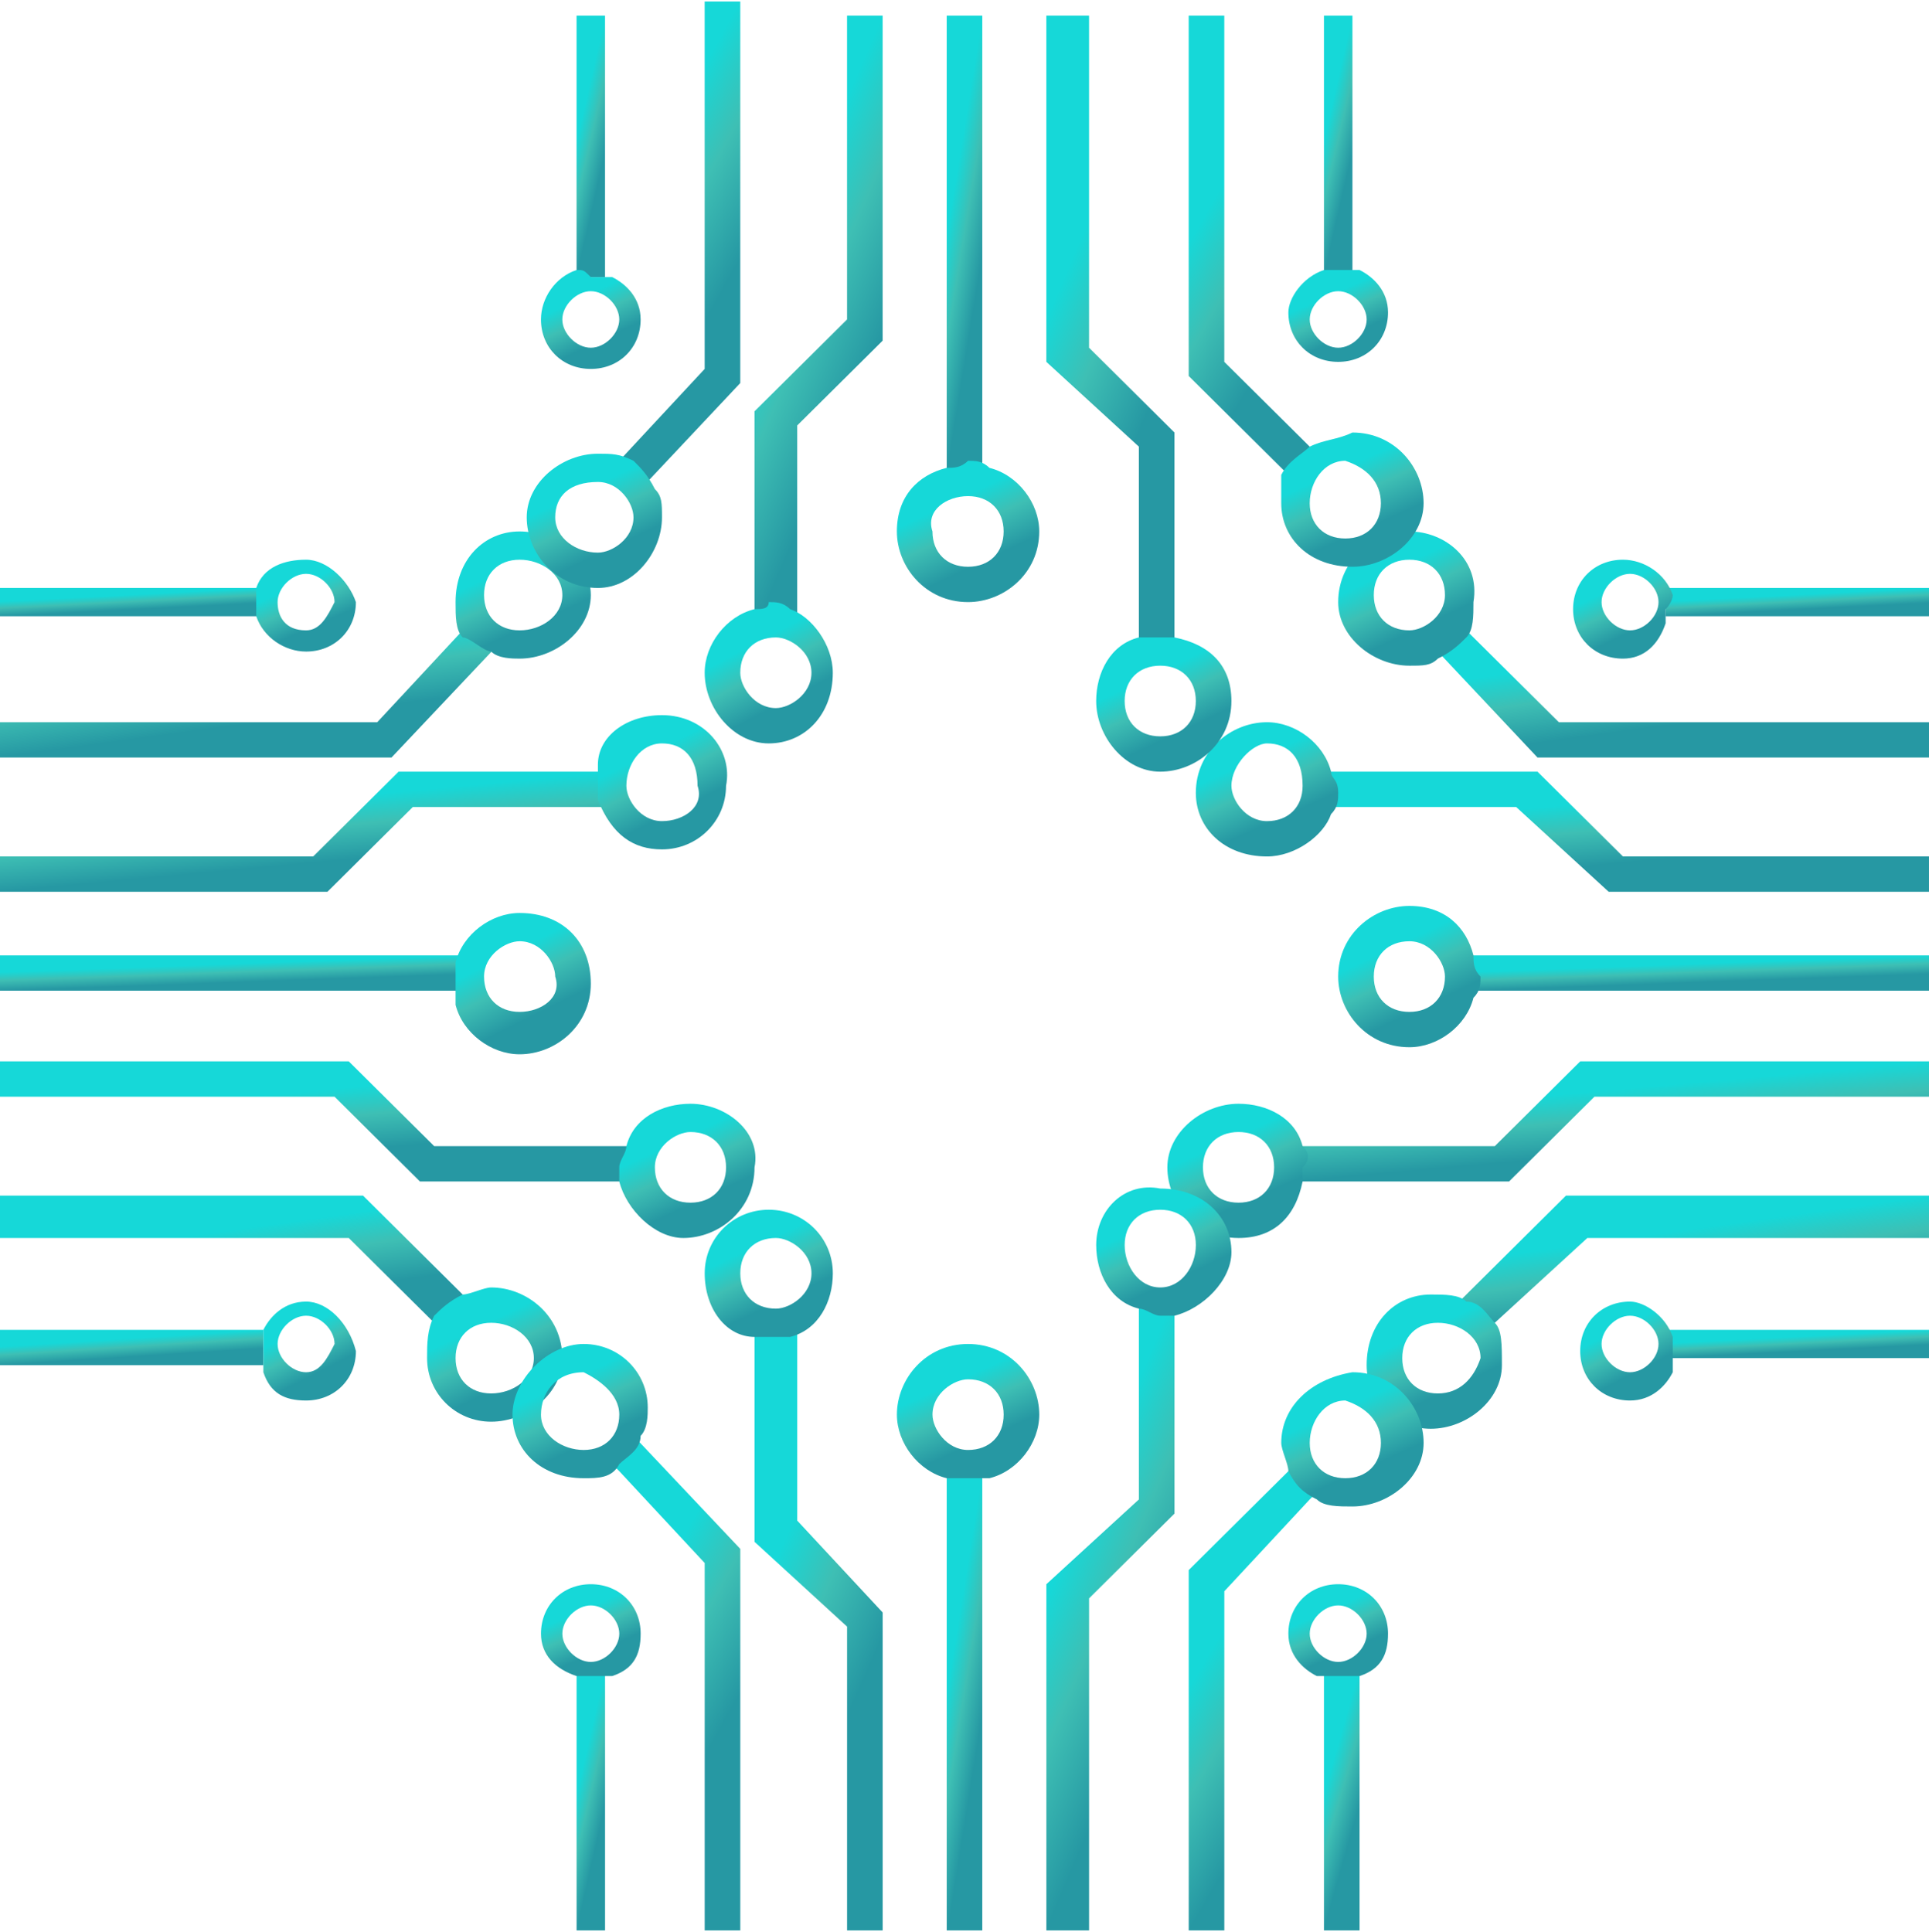 <svg width="636" height="637" viewBox="0 0 636 637" fill="none" xmlns="http://www.w3.org/2000/svg">
<g clip-path="url(#clip0_1436_195730)">
<path d="M635.997 282.39H535.082L506.92 254.434H431.82V266.082H499.879L530.389 294.038H635.997V282.39Z" fill="url(#paint0_linear_1436_195730)"/>
<path d="M635.999 349.953H521.003L492.84 377.909H424.781V389.558H497.534L525.696 361.601H635.999V349.953Z" fill="url(#paint1_linear_1436_195730)"/>
<path d="M635.999 315.008H483.453V326.656H635.999V315.008Z" fill="url(#paint2_linear_1436_195730)"/>
<path d="M635.999 238.129H513.962L483.453 207.843L478.759 203.184L471.719 212.502L474.066 214.832L506.922 249.777H635.999V238.129Z" fill="url(#paint3_linear_1436_195730)"/>
<path d="M635.998 394.215H516.308L483.452 426.83L478.758 431.49L488.145 440.808L492.839 436.149L523.348 408.193H635.998V394.215Z" fill="url(#paint4_linear_1436_195730)"/>
<path d="M429.473 377.908C427.126 368.589 417.739 363.93 408.351 363.93C396.617 363.93 384.883 373.248 384.883 384.897C384.883 396.545 394.27 408.193 408.351 408.193C420.086 408.193 427.126 401.204 429.473 389.556V384.897C431.82 382.567 431.82 380.237 429.473 377.908ZM408.351 396.545C401.311 396.545 396.617 391.886 396.617 384.897C396.617 377.908 401.311 373.248 408.351 373.248C415.392 373.248 420.086 377.908 420.086 384.897C420.086 391.886 415.392 396.545 408.351 396.545Z" fill="url(#paint5_linear_1436_195730)"/>
<path d="M485.801 315.007C483.455 305.688 476.414 298.699 464.68 298.699C452.945 298.699 441.211 308.018 441.211 321.996C441.211 333.644 450.598 345.293 464.68 345.293C474.067 345.293 483.455 338.304 485.801 328.985C488.148 326.655 488.148 324.326 488.148 321.996C485.801 319.666 485.801 317.337 485.801 315.007ZM464.68 333.644C457.639 333.644 452.945 328.985 452.945 321.996C452.945 315.007 457.639 310.348 464.68 310.348C471.72 310.348 476.414 317.337 476.414 321.996C476.414 328.985 471.72 333.644 464.68 333.644Z" fill="url(#paint6_linear_1436_195730)"/>
<path d="M635.998 438.48H549.164V447.799H635.998V438.48Z" fill="url(#paint7_linear_1436_195730)"/>
<path d="M551.509 440.809C551.509 438.479 551.509 438.479 551.509 440.809C549.162 433.819 542.122 429.16 537.428 429.16C528.041 429.16 521 436.149 521 445.468C521 454.787 528.041 461.776 537.428 461.776C544.469 461.776 549.162 457.116 551.509 452.457C551.509 452.457 551.509 450.127 551.509 447.798C551.509 443.138 551.509 440.809 551.509 440.809ZM537.428 452.457C532.734 452.457 528.041 447.798 528.041 443.138C528.041 438.479 532.734 433.82 537.428 433.82C542.122 433.82 546.815 438.479 546.815 443.138C546.815 447.798 542.122 452.457 537.428 452.457Z" fill="url(#paint8_linear_1436_195730)"/>
<path d="M635.998 193.867H549.164V203.186H635.998V193.867Z" fill="url(#paint9_linear_1436_195730)"/>
<path d="M551.512 196.195C551.512 193.866 551.512 193.866 551.512 196.195C549.165 189.206 542.125 184.547 535.084 184.547C525.697 184.547 518.656 191.536 518.656 200.855C518.656 210.173 525.697 217.162 535.084 217.162C542.125 217.162 546.819 212.503 549.165 205.514C549.165 205.514 549.165 203.184 549.165 200.855C551.512 198.525 551.512 196.195 551.512 196.195ZM537.431 207.844C532.737 207.844 528.044 203.184 528.044 198.525C528.044 193.866 532.737 189.206 537.431 189.206C542.125 189.206 546.819 193.866 546.819 198.525C546.819 203.184 542.125 207.844 537.431 207.844Z" fill="url(#paint10_linear_1436_195730)"/>
<path d="M438.864 254.437C436.517 245.118 427.13 238.129 417.742 238.129C406.008 238.129 394.273 247.448 394.273 261.426C394.273 273.074 403.661 282.393 417.742 282.393C427.13 282.393 436.517 275.404 438.864 268.415C441.211 266.085 441.211 263.755 441.211 261.426C441.211 256.766 438.864 256.766 438.864 254.437ZM417.742 270.744C410.701 270.744 406.008 263.755 406.008 259.096C406.008 252.107 413.048 245.118 417.742 245.118C424.783 245.118 429.476 249.777 429.476 259.096C429.476 266.085 424.783 270.744 417.742 270.744Z" fill="url(#paint11_linear_1436_195730)"/>
<path d="M464.68 175.227C452.945 175.227 441.211 184.545 441.211 198.523C441.211 210.172 452.945 219.49 464.68 219.49C469.373 219.49 471.72 219.49 474.067 217.161C478.761 214.831 481.108 212.501 483.455 210.172C485.801 207.842 485.801 203.183 485.801 198.523C488.148 184.545 476.414 175.227 464.68 175.227ZM452.945 196.194C452.945 189.205 457.639 184.545 464.68 184.545C471.72 184.545 476.414 189.205 476.414 196.194C476.414 203.183 469.373 207.842 464.68 207.842C457.639 207.842 452.945 203.183 452.945 196.194Z" fill="url(#paint12_linear_1436_195730)"/>
<path d="M492.837 436.151C490.49 433.821 488.144 429.162 483.45 429.162C481.103 426.832 476.409 426.832 471.716 426.832C459.981 426.832 450.594 436.151 450.594 450.129C450.594 461.777 459.981 471.096 471.716 471.096C483.45 471.096 495.184 461.777 495.184 450.129C495.184 443.14 495.184 438.48 492.837 436.151ZM474.062 459.447C467.022 459.447 462.328 454.788 462.328 447.799C462.328 440.81 467.022 436.151 474.062 436.151C481.103 436.151 488.144 440.81 488.144 447.799C485.797 454.788 481.103 459.447 474.062 459.447Z" fill="url(#paint13_linear_1436_195730)"/>
<path d="M131.424 254.434L103.262 282.39H0V294.038H107.956L136.118 266.082H204.177V254.434H131.424Z" fill="url(#paint14_linear_1436_195730)"/>
<path d="M143.159 377.909L114.996 349.953H0V361.601H110.303L138.465 389.558H211.218V377.909H143.159Z" fill="url(#paint15_linear_1436_195730)"/>
<path d="M154.893 315.008H0V326.656H154.893V315.008Z" fill="url(#paint16_linear_1436_195730)"/>
<path d="M157.24 203.184L152.546 207.843L124.384 238.129H0V249.777H129.077L164.28 212.502L157.24 203.184Z" fill="url(#paint17_linear_1436_195730)"/>
<path d="M152.546 426.83L119.69 394.215H0V408.193H114.996L143.159 436.149L147.852 440.808L157.24 431.49L152.546 426.83Z" fill="url(#paint18_linear_1436_195730)"/>
<path d="M227.648 363.93C218.261 363.93 208.873 368.589 206.527 377.908C206.527 380.237 204.18 382.567 204.18 384.897C204.18 387.226 204.18 387.226 204.18 389.556C206.527 398.875 215.914 408.193 225.301 408.193C237.036 408.193 248.77 398.875 248.77 384.897C251.117 373.248 239.383 363.93 227.648 363.93ZM227.648 396.545C220.608 396.545 215.914 391.886 215.914 384.897C215.914 377.908 222.955 373.248 227.648 373.248C234.689 373.248 239.383 377.908 239.383 384.897C239.383 391.886 234.689 396.545 227.648 396.545Z" fill="url(#paint19_linear_1436_195730)"/>
<path d="M171.325 301.027C161.937 301.027 152.55 308.016 150.203 317.335C150.203 319.665 150.203 321.994 150.203 324.324C150.203 326.654 150.203 328.983 150.203 331.313C152.55 340.632 161.937 347.621 171.325 347.621C183.059 347.621 194.794 338.302 194.794 324.324C194.794 310.346 185.406 301.027 171.325 301.027ZM171.325 333.643C164.284 333.643 159.591 328.983 159.591 321.994C159.591 315.005 166.631 310.346 171.325 310.346C178.365 310.346 183.059 317.335 183.059 321.994C185.406 328.983 178.365 333.643 171.325 333.643Z" fill="url(#paint20_linear_1436_195730)"/>
<path d="M86.834 438.48H0V450.129H86.834V438.48Z" fill="url(#paint21_linear_1436_195730)"/>
<path d="M100.917 429.16C93.876 429.16 89.183 433.819 86.836 438.479C86.836 438.479 86.836 438.479 86.836 440.809C86.836 443.138 86.836 443.138 86.836 445.468C86.836 447.798 86.836 447.798 86.836 450.127C86.836 450.127 86.836 450.127 86.836 452.457C89.183 459.446 93.876 461.776 100.917 461.776C110.305 461.776 117.345 454.787 117.345 445.468C114.998 436.149 107.958 429.16 100.917 429.16ZM100.917 452.457C96.223 452.457 91.53 447.798 91.53 443.138C91.53 438.479 96.223 433.82 100.917 433.82C105.611 433.82 110.305 438.479 110.305 443.138C107.958 447.798 105.611 452.457 100.917 452.457Z" fill="url(#paint22_linear_1436_195730)"/>
<path d="M86.834 193.867H0V203.186H86.834V193.867Z" fill="url(#paint23_linear_1436_195730)"/>
<path d="M100.912 184.547C93.872 184.547 86.831 186.877 84.484 193.866C84.484 193.866 84.484 196.195 84.484 198.525C84.484 200.855 84.484 200.855 84.484 203.184C86.831 210.173 93.872 214.833 100.912 214.833C110.3 214.833 117.34 207.844 117.34 198.525C114.994 191.536 107.953 184.547 100.912 184.547ZM100.912 207.844C93.872 207.844 91.525 203.184 91.525 198.525C91.525 193.866 96.219 189.206 100.912 189.206C105.606 189.206 110.3 193.866 110.3 198.525C107.953 203.184 105.606 207.844 100.912 207.844Z" fill="url(#paint24_linear_1436_195730)"/>
<path d="M218.255 235.797C206.52 235.797 197.133 242.786 197.133 252.105C197.133 254.434 197.133 256.764 197.133 256.764C197.133 259.094 197.133 261.423 197.133 263.753C201.827 275.401 208.867 280.061 218.255 280.061C229.989 280.061 239.376 270.742 239.376 259.094C241.723 247.445 232.336 235.797 218.255 235.797ZM218.255 270.742C211.214 270.742 206.52 263.753 206.52 259.094C206.52 252.105 211.214 245.116 218.255 245.116C225.295 245.116 229.989 249.775 229.989 259.094C232.336 266.083 225.295 270.742 218.255 270.742Z" fill="url(#paint25_linear_1436_195730)"/>
<path d="M171.325 175.227C159.591 175.227 150.203 184.545 150.203 198.523C150.203 203.183 150.203 207.842 152.55 210.172C154.897 210.172 159.591 214.831 161.937 214.831C164.284 217.161 168.978 217.161 171.325 217.161C183.059 217.161 194.794 207.842 194.794 196.194C194.794 184.545 183.059 175.227 171.325 175.227ZM171.325 207.842C164.284 207.842 159.591 203.183 159.591 196.194C159.591 189.205 164.284 184.545 171.325 184.545C178.365 184.545 185.406 189.205 185.406 196.194C185.406 203.183 178.365 207.842 171.325 207.842Z" fill="url(#paint26_linear_1436_195730)"/>
<path d="M161.934 424.5C159.587 424.5 154.894 426.83 152.547 426.83C147.853 429.159 145.506 431.489 143.159 433.819C140.812 438.478 140.812 443.137 140.812 447.797C140.812 459.445 150.2 468.764 161.934 468.764C173.669 468.764 185.403 459.445 185.403 447.797C185.403 433.819 173.669 424.5 161.934 424.5ZM161.934 459.445C154.894 459.445 150.2 454.786 150.2 447.797C150.2 440.808 154.894 436.148 161.934 436.148C168.975 436.148 176.015 440.808 176.015 447.797C176.015 454.786 168.975 459.445 161.934 459.445Z" fill="url(#paint27_linear_1436_195730)"/>
<path d="M279.275 5.16V105.336L248.766 135.622V207.841H262.847V140.281L291.009 112.325V5.16H279.275Z" fill="url(#paint28_linear_1436_195730)"/>
<path d="M344.984 5.16V119.314L375.494 147.27V214.83H387.228V142.611L359.066 114.655V5.16H344.984Z" fill="url(#paint29_linear_1436_195730)"/>
<path d="M323.867 5.16H312.133V156.589H323.867V5.16Z" fill="url(#paint30_linear_1436_195730)"/>
<path d="M232.333 0.5V121.643L204.17 151.929L199.477 156.588L208.864 163.577L211.211 161.247L244.067 126.302V0.5H232.333Z" fill="url(#paint31_linear_1436_195730)"/>
<path d="M391.922 5.16V123.973L424.778 156.589L429.472 161.248L436.512 151.929L431.819 147.27L403.656 119.314V5.16H391.922Z" fill="url(#paint32_linear_1436_195730)"/>
<path d="M375.495 210.172C366.108 212.502 361.414 221.82 361.414 231.139C361.414 242.787 370.802 254.436 382.536 254.436C394.27 254.436 406.004 245.117 406.004 231.139C406.004 219.491 398.964 212.502 387.23 210.172H382.536C380.189 210.172 377.842 210.172 375.495 210.172ZM394.27 231.139C394.27 238.128 389.576 242.787 382.536 242.787C375.495 242.787 370.802 238.128 370.802 231.139C370.802 224.15 375.495 219.491 382.536 219.491C389.576 219.491 394.27 224.15 394.27 231.139Z" fill="url(#paint33_linear_1436_195730)"/>
<path d="M312.131 154.259C302.744 156.589 295.703 163.578 295.703 175.226C295.703 186.875 305.091 198.523 319.172 198.523C330.906 198.523 342.64 189.204 342.64 175.226C342.64 165.908 335.6 156.589 326.212 154.259C323.865 151.93 321.519 151.93 319.172 151.93C316.825 154.259 314.478 154.259 312.131 154.259ZM330.906 175.226C330.906 182.215 326.212 186.875 319.172 186.875C312.131 186.875 307.437 182.215 307.437 175.226C305.091 168.237 312.131 163.578 319.172 163.578C326.212 163.578 330.906 168.237 330.906 175.226Z" fill="url(#paint34_linear_1436_195730)"/>
<path d="M445.903 5.16H436.516V91.358H445.903V5.16Z" fill="url(#paint35_linear_1436_195730)"/>
<path d="M436.516 89.027C429.475 91.357 424.781 98.346 424.781 103.005C424.781 112.324 431.822 119.313 441.209 119.313C450.597 119.313 457.637 112.324 457.637 103.005C457.637 96.016 452.944 91.357 448.25 89.027C448.25 89.027 445.903 89.027 443.556 89.027C438.862 89.027 438.862 89.027 436.516 89.027ZM450.597 105.335C450.597 109.994 445.903 114.654 441.209 114.654C436.516 114.654 431.822 109.994 431.822 105.335C431.822 100.676 436.516 96.016 441.209 96.016C445.903 96.016 450.597 100.676 450.597 105.335Z" fill="url(#paint36_linear_1436_195730)"/>
<path d="M199.481 5.16H190.094V91.358H199.481V5.16Z" fill="url(#paint37_linear_1436_195730)"/>
<path d="M190.094 89.027C183.053 91.357 178.359 98.346 178.359 105.335C178.359 114.654 185.4 121.643 194.787 121.643C204.175 121.643 211.215 114.654 211.215 105.335C211.215 98.346 206.522 93.687 201.828 91.357C201.828 91.357 201.828 91.357 199.481 91.357C199.481 91.357 197.134 91.357 194.787 91.357C192.441 89.027 192.441 89.027 190.094 89.027ZM204.175 105.335C204.175 109.994 199.481 114.654 194.787 114.654C190.094 114.654 185.4 109.994 185.4 105.335C185.4 100.676 190.094 96.016 194.787 96.016C199.481 96.016 204.175 100.676 204.175 105.335Z" fill="url(#paint38_linear_1436_195730)"/>
<path d="M248.764 200.853C239.377 203.183 232.336 212.501 232.336 221.82C232.336 233.468 241.723 245.117 253.458 245.117C265.192 245.117 274.579 235.798 274.579 221.82C274.579 212.501 267.539 203.183 260.498 200.853C258.151 198.523 255.805 198.523 253.458 198.523C253.458 200.853 251.111 200.853 248.764 200.853ZM267.539 221.82C267.539 228.809 260.498 233.468 255.805 233.468C248.764 233.468 244.07 226.479 244.07 221.82C244.07 214.831 248.764 210.172 255.805 210.172C260.498 210.172 267.539 214.831 267.539 221.82Z" fill="url(#paint39_linear_1436_195730)"/>
<path d="M173.664 170.565C173.664 182.213 183.052 193.861 197.133 193.861C208.867 193.861 218.254 182.213 218.254 170.565C218.254 165.905 218.254 163.576 215.908 161.246C213.561 156.587 211.214 154.257 208.867 151.927C204.173 149.598 201.826 149.598 197.133 149.598C185.398 149.598 173.664 158.916 173.664 170.565ZM197.133 182.213C190.092 182.213 183.052 177.554 183.052 170.565C183.052 163.576 187.745 158.916 197.133 158.916C204.173 158.916 208.867 165.905 208.867 170.565C208.867 177.554 201.826 182.213 197.133 182.213Z" fill="url(#paint40_linear_1436_195730)"/>
<path d="M431.817 147.269C429.47 149.598 424.777 151.928 422.43 156.587C422.43 158.917 422.43 163.576 422.43 165.906C422.43 177.554 431.817 186.873 445.898 186.873C457.633 186.873 469.367 177.554 469.367 165.906C469.367 154.258 459.98 142.609 445.898 142.609C441.205 144.939 436.511 144.939 431.817 147.269ZM455.286 165.906C455.286 172.895 450.592 177.554 443.551 177.554C436.511 177.554 431.817 172.895 431.817 165.906C431.817 158.917 436.511 151.928 443.551 151.928C450.592 154.258 455.286 158.917 455.286 165.906Z" fill="url(#paint41_linear_1436_195730)"/>
<path d="M248.773 508.366L279.283 536.322V636.498H291.017V531.663L262.855 501.377V433.816H248.773V508.366Z" fill="url(#paint42_linear_1436_195730)"/>
<path d="M375.501 494.389L344.992 522.345V636.498H359.073V527.004L387.236 499.048V426.828H375.501V494.389Z" fill="url(#paint43_linear_1436_195730)"/>
<path d="M323.867 485.07H312.133V638.829H323.867V485.07Z" fill="url(#paint44_linear_1436_195730)"/>
<path d="M199.484 480.411L204.178 485.07L232.34 515.356V636.499H244.075V510.697L208.872 473.422L199.484 480.411Z" fill="url(#paint45_linear_1436_195730)"/>
<path d="M424.786 485.068L391.93 517.683V636.496H403.664V524.672L431.826 494.387L436.52 489.727L429.479 482.738L424.786 485.068Z" fill="url(#paint46_linear_1436_195730)"/>
<path d="M361.422 410.52C361.422 419.839 366.116 429.158 375.503 431.487C377.85 431.487 380.197 433.817 382.544 433.817C384.891 433.817 384.891 433.817 387.237 433.817C396.625 431.487 406.012 422.169 406.012 412.85C406.012 401.202 396.625 391.883 382.544 391.883C370.809 389.553 361.422 398.872 361.422 410.52ZM394.278 410.52C394.278 417.509 389.584 424.498 382.544 424.498C375.503 424.498 370.809 417.509 370.809 410.52C370.809 403.531 375.503 398.872 382.544 398.872C389.584 398.872 394.278 403.531 394.278 410.52Z" fill="url(#paint47_linear_1436_195730)"/>
<path d="M295.711 466.433C295.711 475.752 302.752 485.071 312.139 487.4C314.486 487.4 316.833 487.4 319.18 487.4C321.526 487.4 323.873 487.4 326.22 487.4C335.608 485.071 342.648 475.752 342.648 466.433C342.648 454.785 333.261 443.137 319.18 443.137C305.098 443.137 295.711 454.785 295.711 466.433ZM330.914 466.433C330.914 473.422 326.22 478.082 319.18 478.082C312.139 478.082 307.445 471.093 307.445 466.433C307.445 459.444 314.486 454.785 319.18 454.785C326.22 454.785 330.914 459.444 330.914 466.433Z" fill="url(#paint48_linear_1436_195730)"/>
<path d="M448.25 550.301H436.516V636.499H448.25V550.301Z" fill="url(#paint49_linear_1436_195730)"/>
<path d="M424.781 538.651C424.781 545.64 429.475 550.3 434.169 552.629C434.169 552.629 434.169 552.629 436.516 552.629C438.862 552.629 438.862 552.629 441.209 552.629C443.556 552.629 443.556 552.629 445.903 552.629C445.903 552.629 445.903 552.629 448.25 552.629C455.29 550.3 457.637 545.64 457.637 538.651C457.637 529.333 450.597 522.344 441.209 522.344C431.822 522.344 424.781 529.333 424.781 538.651ZM450.597 538.651C450.597 543.311 445.903 547.97 441.209 547.97C436.516 547.97 431.822 543.311 431.822 538.651C431.822 533.992 436.516 529.333 441.209 529.333C445.903 529.333 450.597 533.992 450.597 538.651Z" fill="url(#paint50_linear_1436_195730)"/>
<path d="M199.489 550.301H190.102V636.499H199.489V550.301Z" fill="url(#paint51_linear_1436_195730)"/>
<path d="M178.367 538.651C178.367 545.64 183.061 550.3 190.102 552.629C192.448 552.629 192.448 552.629 194.795 552.629C197.142 552.629 197.142 552.629 199.489 552.629H201.836C208.876 550.3 211.223 545.64 211.223 538.651C211.223 529.333 204.183 522.344 194.795 522.344C185.408 522.344 178.367 529.333 178.367 538.651ZM204.183 538.651C204.183 543.311 199.489 547.97 194.795 547.97C190.102 547.97 185.408 543.311 185.408 538.651C185.408 533.992 190.102 529.333 194.795 529.333C199.489 529.333 204.183 533.992 204.183 538.651Z" fill="url(#paint52_linear_1436_195730)"/>
<path d="M232.344 419.838C232.344 431.486 239.384 440.805 248.772 440.805C251.119 440.805 253.466 440.805 253.466 440.805C255.812 440.805 258.159 440.805 260.506 440.805C269.894 438.475 274.587 429.157 274.587 419.838C274.587 408.19 265.2 398.871 253.466 398.871C241.731 398.871 232.344 408.19 232.344 419.838ZM267.547 419.838C267.547 426.827 260.506 431.486 255.812 431.486C248.772 431.486 244.078 426.827 244.078 419.838C244.078 412.849 248.772 408.19 255.812 408.19C260.506 408.19 267.547 412.849 267.547 419.838Z" fill="url(#paint53_linear_1436_195730)"/>
<path d="M168.977 466.433C168.977 478.082 178.364 487.4 192.445 487.4C197.139 487.4 201.833 487.4 204.18 482.741C206.526 480.411 211.22 478.082 211.22 473.422C213.567 471.093 213.567 466.433 213.567 464.104C213.567 452.455 204.18 443.137 192.445 443.137C180.711 443.137 168.977 454.785 168.977 466.433ZM204.18 466.433C204.18 473.422 199.486 478.082 192.445 478.082C185.405 478.082 178.364 473.422 178.364 466.433C178.364 459.444 183.058 452.455 192.445 452.455C197.139 454.785 204.18 459.444 204.18 466.433Z" fill="url(#paint54_linear_1436_195730)"/>
<path d="M422.438 475.75C422.438 478.079 424.784 482.739 424.784 485.069C427.131 489.728 429.478 492.058 434.172 494.387C436.519 496.717 441.212 496.717 445.906 496.717C457.64 496.717 469.375 487.398 469.375 475.75C469.375 464.101 459.987 452.453 445.906 452.453C431.825 454.783 422.438 464.101 422.438 475.75ZM455.294 475.75C455.294 482.739 450.6 487.398 443.559 487.398C436.519 487.398 431.825 482.739 431.825 475.75C431.825 468.761 436.519 461.772 443.559 461.772C450.6 464.101 455.294 468.761 455.294 475.75Z" fill="url(#paint55_linear_1436_195730)"/>
</g>
<defs>
<linearGradient id="paint0_linear_1436_195730" x1="505.957" y1="266.461" x2="507.863" y2="287.017" gradientUnits="userSpaceOnUse">
<stop stop-color="#16D8D8"/>
<stop offset="0.45" stop-color="#3EBFB4"/>
<stop offset="1" stop-color="#2698A3"/>
</linearGradient>
<linearGradient id="paint1_linear_1436_195730" x1="501.475" y1="361.981" x2="503.318" y2="382.548" gradientUnits="userSpaceOnUse">
<stop stop-color="#16D8D8"/>
<stop offset="0.45" stop-color="#3EBFB4"/>
<stop offset="1" stop-color="#2698A3"/>
</linearGradient>
<linearGradient id="paint2_linear_1436_195730" x1="538.843" y1="318.545" x2="539.065" y2="324.635" gradientUnits="userSpaceOnUse">
<stop stop-color="#16D8D8"/>
<stop offset="0.45" stop-color="#3EBFB4"/>
<stop offset="1" stop-color="#2698A3"/>
</linearGradient>
<linearGradient id="paint3_linear_1436_195730" x1="531.369" y1="217.334" x2="534.616" y2="241.285" gradientUnits="userSpaceOnUse">
<stop stop-color="#16D8D8"/>
<stop offset="0.45" stop-color="#3EBFB4"/>
<stop offset="1" stop-color="#2698A3"/>
</linearGradient>
<linearGradient id="paint4_linear_1436_195730" x1="535.852" y1="408.365" x2="539.238" y2="432.276" gradientUnits="userSpaceOnUse">
<stop stop-color="#16D8D8"/>
<stop offset="0.45" stop-color="#3EBFB4"/>
<stop offset="1" stop-color="#2698A3"/>
</linearGradient>
<linearGradient id="paint5_linear_1436_195730" x1="401.713" y1="377.372" x2="410.466" y2="396.549" gradientUnits="userSpaceOnUse">
<stop stop-color="#16D8D8"/>
<stop offset="0.45" stop-color="#3EBFB4"/>
<stop offset="1" stop-color="#2698A3"/>
</linearGradient>
<linearGradient id="paint6_linear_1436_195730" x1="458.254" y1="312.849" x2="467.7" y2="332.758" gradientUnits="userSpaceOnUse">
<stop stop-color="#16D8D8"/>
<stop offset="0.45" stop-color="#3EBFB4"/>
<stop offset="1" stop-color="#2698A3"/>
</linearGradient>
<linearGradient id="paint7_linear_1436_195730" x1="580.694" y1="441.311" x2="580.943" y2="446.176" gradientUnits="userSpaceOnUse">
<stop stop-color="#16D8D8"/>
<stop offset="0.45" stop-color="#3EBFB4"/>
<stop offset="1" stop-color="#2698A3"/>
</linearGradient>
<linearGradient id="paint8_linear_1436_195730" x1="532.078" y1="439.065" x2="538.996" y2="452.604" gradientUnits="userSpaceOnUse">
<stop stop-color="#16D8D8"/>
<stop offset="0.45" stop-color="#3EBFB4"/>
<stop offset="1" stop-color="#2698A3"/>
</linearGradient>
<linearGradient id="paint9_linear_1436_195730" x1="580.694" y1="196.697" x2="580.943" y2="201.563" gradientUnits="userSpaceOnUse">
<stop stop-color="#16D8D8"/>
<stop offset="0.45" stop-color="#3EBFB4"/>
<stop offset="1" stop-color="#2698A3"/>
</linearGradient>
<linearGradient id="paint10_linear_1436_195730" x1="530.586" y1="194.452" x2="537.199" y2="208.388" gradientUnits="userSpaceOnUse">
<stop stop-color="#16D8D8"/>
<stop offset="0.45" stop-color="#3EBFB4"/>
<stop offset="1" stop-color="#2698A3"/>
</linearGradient>
<linearGradient id="paint11_linear_1436_195730" x1="411.316" y1="251.572" x2="419.997" y2="270.83" gradientUnits="userSpaceOnUse">
<stop stop-color="#16D8D8"/>
<stop offset="0.45" stop-color="#3EBFB4"/>
<stop offset="1" stop-color="#2698A3"/>
</linearGradient>
<linearGradient id="paint12_linear_1436_195730" x1="457.511" y1="188.669" x2="466.447" y2="207.63" gradientUnits="userSpaceOnUse">
<stop stop-color="#16D8D8"/>
<stop offset="0.45" stop-color="#3EBFB4"/>
<stop offset="1" stop-color="#2698A3"/>
</linearGradient>
<linearGradient id="paint13_linear_1436_195730" x1="466.785" y1="440.275" x2="475.759" y2="459.188" gradientUnits="userSpaceOnUse">
<stop stop-color="#16D8D8"/>
<stop offset="0.45" stop-color="#3EBFB4"/>
<stop offset="1" stop-color="#2698A3"/>
</linearGradient>
<linearGradient id="paint14_linear_1436_195730" x1="74.137" y1="266.461" x2="76.043" y2="287.017" gradientUnits="userSpaceOnUse">
<stop stop-color="#16D8D8"/>
<stop offset="0.45" stop-color="#3EBFB4"/>
<stop offset="1" stop-color="#2698A3"/>
</linearGradient>
<linearGradient id="paint15_linear_1436_195730" x1="76.694" y1="361.981" x2="78.537" y2="382.548" gradientUnits="userSpaceOnUse">
<stop stop-color="#16D8D8"/>
<stop offset="0.45" stop-color="#3EBFB4"/>
<stop offset="1" stop-color="#2698A3"/>
</linearGradient>
<linearGradient id="paint16_linear_1436_195730" x1="56.242" y1="318.545" x2="56.461" y2="324.635" gradientUnits="userSpaceOnUse">
<stop stop-color="#16D8D8"/>
<stop offset="0.45" stop-color="#3EBFB4"/>
<stop offset="1" stop-color="#2698A3"/>
</linearGradient>
<linearGradient id="paint17_linear_1436_195730" x1="59.651" y1="217.334" x2="62.897" y2="241.285" gradientUnits="userSpaceOnUse">
<stop stop-color="#16D8D8"/>
<stop offset="0.45" stop-color="#3EBFB4"/>
<stop offset="1" stop-color="#2698A3"/>
</linearGradient>
<linearGradient id="paint18_linear_1436_195730" x1="57.094" y1="408.365" x2="60.481" y2="432.276" gradientUnits="userSpaceOnUse">
<stop stop-color="#16D8D8"/>
<stop offset="0.45" stop-color="#3EBFB4"/>
<stop offset="1" stop-color="#2698A3"/>
</linearGradient>
<linearGradient id="paint19_linear_1436_195730" x1="220.48" y1="377.372" x2="229.416" y2="396.333" gradientUnits="userSpaceOnUse">
<stop stop-color="#16D8D8"/>
<stop offset="0.45" stop-color="#3EBFB4"/>
<stop offset="1" stop-color="#2698A3"/>
</linearGradient>
<linearGradient id="paint20_linear_1436_195730" x1="166.394" y1="315.178" x2="176.144" y2="334.699" gradientUnits="userSpaceOnUse">
<stop stop-color="#16D8D8"/>
<stop offset="0.45" stop-color="#3EBFB4"/>
<stop offset="1" stop-color="#2698A3"/>
</linearGradient>
<linearGradient id="paint21_linear_1436_195730" x1="31.529" y1="442.018" x2="31.919" y2="448.091" gradientUnits="userSpaceOnUse">
<stop stop-color="#16D8D8"/>
<stop offset="0.45" stop-color="#3EBFB4"/>
<stop offset="1" stop-color="#2698A3"/>
</linearGradient>
<linearGradient id="paint22_linear_1436_195730" x1="97.914" y1="439.065" x2="104.832" y2="452.604" gradientUnits="userSpaceOnUse">
<stop stop-color="#16D8D8"/>
<stop offset="0.45" stop-color="#3EBFB4"/>
<stop offset="1" stop-color="#2698A3"/>
</linearGradient>
<linearGradient id="paint23_linear_1436_195730" x1="31.529" y1="196.697" x2="31.779" y2="201.563" gradientUnits="userSpaceOnUse">
<stop stop-color="#16D8D8"/>
<stop offset="0.45" stop-color="#3EBFB4"/>
<stop offset="1" stop-color="#2698A3"/>
</linearGradient>
<linearGradient id="paint24_linear_1436_195730" x1="96.415" y1="193.745" x2="102.264" y2="207.021" gradientUnits="userSpaceOnUse">
<stop stop-color="#16D8D8"/>
<stop offset="0.45" stop-color="#3EBFB4"/>
<stop offset="1" stop-color="#2698A3"/>
</linearGradient>
<linearGradient id="paint25_linear_1436_195730" x1="212.602" y1="249.24" x2="221.833" y2="267.827" gradientUnits="userSpaceOnUse">
<stop stop-color="#16D8D8"/>
<stop offset="0.45" stop-color="#3EBFB4"/>
<stop offset="1" stop-color="#2698A3"/>
</linearGradient>
<linearGradient id="paint26_linear_1436_195730" x1="166.394" y1="187.962" x2="174.603" y2="206.224" gradientUnits="userSpaceOnUse">
<stop stop-color="#16D8D8"/>
<stop offset="0.45" stop-color="#3EBFB4"/>
<stop offset="1" stop-color="#2698A3"/>
</linearGradient>
<linearGradient id="paint27_linear_1436_195730" x1="157.003" y1="437.943" x2="165.977" y2="456.856" gradientUnits="userSpaceOnUse">
<stop stop-color="#16D8D8"/>
<stop offset="0.45" stop-color="#3EBFB4"/>
<stop offset="1" stop-color="#2698A3"/>
</linearGradient>
<linearGradient id="paint28_linear_1436_195730" x1="264.104" y1="66.714" x2="302.979" y2="83.665" gradientUnits="userSpaceOnUse">
<stop stop-color="#16D8D8"/>
<stop offset="0.45" stop-color="#3EBFB4"/>
<stop offset="1" stop-color="#2698A3"/>
</linearGradient>
<linearGradient id="paint29_linear_1436_195730" x1="360.323" y1="68.836" x2="399.609" y2="85.396" gradientUnits="userSpaceOnUse">
<stop stop-color="#16D8D8"/>
<stop offset="0.45" stop-color="#3EBFB4"/>
<stop offset="1" stop-color="#2698A3"/>
</linearGradient>
<linearGradient id="paint30_linear_1436_195730" x1="316.394" y1="51.148" x2="328.916" y2="53.179" gradientUnits="userSpaceOnUse">
<stop stop-color="#16D8D8"/>
<stop offset="0.45" stop-color="#3EBFB4"/>
<stop offset="1" stop-color="#2698A3"/>
</linearGradient>
<linearGradient id="paint31_linear_1436_195730" x1="215.667" y1="50.026" x2="252.462" y2="71.075" gradientUnits="userSpaceOnUse">
<stop stop-color="#16D8D8"/>
<stop offset="0.45" stop-color="#3EBFB4"/>
<stop offset="1" stop-color="#2698A3"/>
</linearGradient>
<linearGradient id="paint32_linear_1436_195730" x1="408.113" y1="52.563" x2="444.095" y2="74.07" gradientUnits="userSpaceOnUse">
<stop stop-color="#16D8D8"/>
<stop offset="0.45" stop-color="#3EBFB4"/>
<stop offset="1" stop-color="#2698A3"/>
</linearGradient>
<linearGradient id="paint33_linear_1436_195730" x1="377.605" y1="223.615" x2="386.579" y2="242.528" gradientUnits="userSpaceOnUse">
<stop stop-color="#16D8D8"/>
<stop offset="0.45" stop-color="#3EBFB4"/>
<stop offset="1" stop-color="#2698A3"/>
</linearGradient>
<linearGradient id="paint34_linear_1436_195730" x1="312.746" y1="166.08" x2="322.192" y2="185.989" gradientUnits="userSpaceOnUse">
<stop stop-color="#16D8D8"/>
<stop offset="0.45" stop-color="#3EBFB4"/>
<stop offset="1" stop-color="#2698A3"/>
</linearGradient>
<linearGradient id="paint35_linear_1436_195730" x1="439.924" y1="31.338" x2="449.698" y2="33.565" gradientUnits="userSpaceOnUse">
<stop stop-color="#16D8D8"/>
<stop offset="0.45" stop-color="#3EBFB4"/>
<stop offset="1" stop-color="#2698A3"/>
</linearGradient>
<linearGradient id="paint36_linear_1436_195730" x1="436.711" y1="98.225" x2="442.561" y2="111.502" gradientUnits="userSpaceOnUse">
<stop stop-color="#16D8D8"/>
<stop offset="0.45" stop-color="#3EBFB4"/>
<stop offset="1" stop-color="#2698A3"/>
</linearGradient>
<linearGradient id="paint37_linear_1436_195730" x1="193.502" y1="31.338" x2="203.276" y2="33.565" gradientUnits="userSpaceOnUse">
<stop stop-color="#16D8D8"/>
<stop offset="0.45" stop-color="#3EBFB4"/>
<stop offset="1" stop-color="#2698A3"/>
</linearGradient>
<linearGradient id="paint38_linear_1436_195730" x1="190.289" y1="98.933" x2="196.902" y2="112.869" gradientUnits="userSpaceOnUse">
<stop stop-color="#16D8D8"/>
<stop offset="0.45" stop-color="#3EBFB4"/>
<stop offset="1" stop-color="#2698A3"/>
</linearGradient>
<linearGradient id="paint39_linear_1436_195730" x1="247.675" y1="212.674" x2="257.737" y2="231.76" gradientUnits="userSpaceOnUse">
<stop stop-color="#16D8D8"/>
<stop offset="0.45" stop-color="#3EBFB4"/>
<stop offset="1" stop-color="#2698A3"/>
</linearGradient>
<linearGradient id="paint40_linear_1436_195730" x1="189.855" y1="163.04" x2="198.829" y2="181.954" gradientUnits="userSpaceOnUse">
<stop stop-color="#16D8D8"/>
<stop offset="0.45" stop-color="#3EBFB4"/>
<stop offset="1" stop-color="#2698A3"/>
</linearGradient>
<linearGradient id="paint41_linear_1436_195730" x1="439.473" y1="156.052" x2="448.153" y2="175.311" gradientUnits="userSpaceOnUse">
<stop stop-color="#16D8D8"/>
<stop offset="0.45" stop-color="#3EBFB4"/>
<stop offset="1" stop-color="#2698A3"/>
</linearGradient>
<linearGradient id="paint42_linear_1436_195730" x1="264.112" y1="495.37" x2="302.986" y2="512.321" gradientUnits="userSpaceOnUse">
<stop stop-color="#16D8D8"/>
<stop offset="0.45" stop-color="#3EBFB4"/>
<stop offset="1" stop-color="#2698A3"/>
</linearGradient>
<linearGradient id="paint43_linear_1436_195730" x1="360.331" y1="490.504" x2="399.617" y2="507.064" gradientUnits="userSpaceOnUse">
<stop stop-color="#16D8D8"/>
<stop offset="0.45" stop-color="#3EBFB4"/>
<stop offset="1" stop-color="#2698A3"/>
</linearGradient>
<linearGradient id="paint44_linear_1436_195730" x1="316.394" y1="531.766" x2="328.926" y2="533.767" gradientUnits="userSpaceOnUse">
<stop stop-color="#16D8D8"/>
<stop offset="0.45" stop-color="#3EBFB4"/>
<stop offset="1" stop-color="#2698A3"/>
</linearGradient>
<linearGradient id="paint45_linear_1436_195730" x1="215.675" y1="522.948" x2="252.47" y2="543.997" gradientUnits="userSpaceOnUse">
<stop stop-color="#16D8D8"/>
<stop offset="0.45" stop-color="#3EBFB4"/>
<stop offset="1" stop-color="#2698A3"/>
</linearGradient>
<linearGradient id="paint46_linear_1436_195730" x1="408.121" y1="529.434" x2="443.816" y2="551.092" gradientUnits="userSpaceOnUse">
<stop stop-color="#16D8D8"/>
<stop offset="0.45" stop-color="#3EBFB4"/>
<stop offset="1" stop-color="#2698A3"/>
</linearGradient>
<linearGradient id="paint47_linear_1436_195730" x1="377.613" y1="404.368" x2="385.939" y2="422.733" gradientUnits="userSpaceOnUse">
<stop stop-color="#16D8D8"/>
<stop offset="0.45" stop-color="#3EBFB4"/>
<stop offset="1" stop-color="#2698A3"/>
</linearGradient>
<linearGradient id="paint48_linear_1436_195730" x1="312.754" y1="456.579" x2="321.435" y2="475.838" gradientUnits="userSpaceOnUse">
<stop stop-color="#16D8D8"/>
<stop offset="0.45" stop-color="#3EBFB4"/>
<stop offset="1" stop-color="#2698A3"/>
</linearGradient>
<linearGradient id="paint49_linear_1436_195730" x1="440.776" y1="576.479" x2="452.664" y2="579.864" gradientUnits="userSpaceOnUse">
<stop stop-color="#16D8D8"/>
<stop offset="0.45" stop-color="#3EBFB4"/>
<stop offset="1" stop-color="#2698A3"/>
</linearGradient>
<linearGradient id="paint50_linear_1436_195730" x1="436.711" y1="531.541" x2="442.561" y2="544.818" gradientUnits="userSpaceOnUse">
<stop stop-color="#16D8D8"/>
<stop offset="0.45" stop-color="#3EBFB4"/>
<stop offset="1" stop-color="#2698A3"/>
</linearGradient>
<linearGradient id="paint51_linear_1436_195730" x1="193.51" y1="576.479" x2="203.284" y2="578.706" gradientUnits="userSpaceOnUse">
<stop stop-color="#16D8D8"/>
<stop offset="0.45" stop-color="#3EBFB4"/>
<stop offset="1" stop-color="#2698A3"/>
</linearGradient>
<linearGradient id="paint52_linear_1436_195730" x1="190.297" y1="531.541" x2="196.147" y2="544.818" gradientUnits="userSpaceOnUse">
<stop stop-color="#16D8D8"/>
<stop offset="0.45" stop-color="#3EBFB4"/>
<stop offset="1" stop-color="#2698A3"/>
</linearGradient>
<linearGradient id="paint53_linear_1436_195730" x1="247.682" y1="411.606" x2="256.184" y2="429.524" gradientUnits="userSpaceOnUse">
<stop stop-color="#16D8D8"/>
<stop offset="0.45" stop-color="#3EBFB4"/>
<stop offset="1" stop-color="#2698A3"/>
</linearGradient>
<linearGradient id="paint54_linear_1436_195730" x1="185.167" y1="456.579" x2="194.141" y2="475.493" gradientUnits="userSpaceOnUse">
<stop stop-color="#16D8D8"/>
<stop offset="0.45" stop-color="#3EBFB4"/>
<stop offset="1" stop-color="#2698A3"/>
</linearGradient>
<linearGradient id="paint55_linear_1436_195730" x1="439.48" y1="465.896" x2="448.161" y2="485.154" gradientUnits="userSpaceOnUse">
<stop stop-color="#16D8D8"/>
<stop offset="0.45" stop-color="#3EBFB4"/>
<stop offset="1" stop-color="#2698A3"/>
</linearGradient>
<clipPath id="clip0_1436_195730">
<rect width="636" height="636" fill="white" transform="translate(0 0.5)"/>
</clipPath>
</defs>
</svg>
